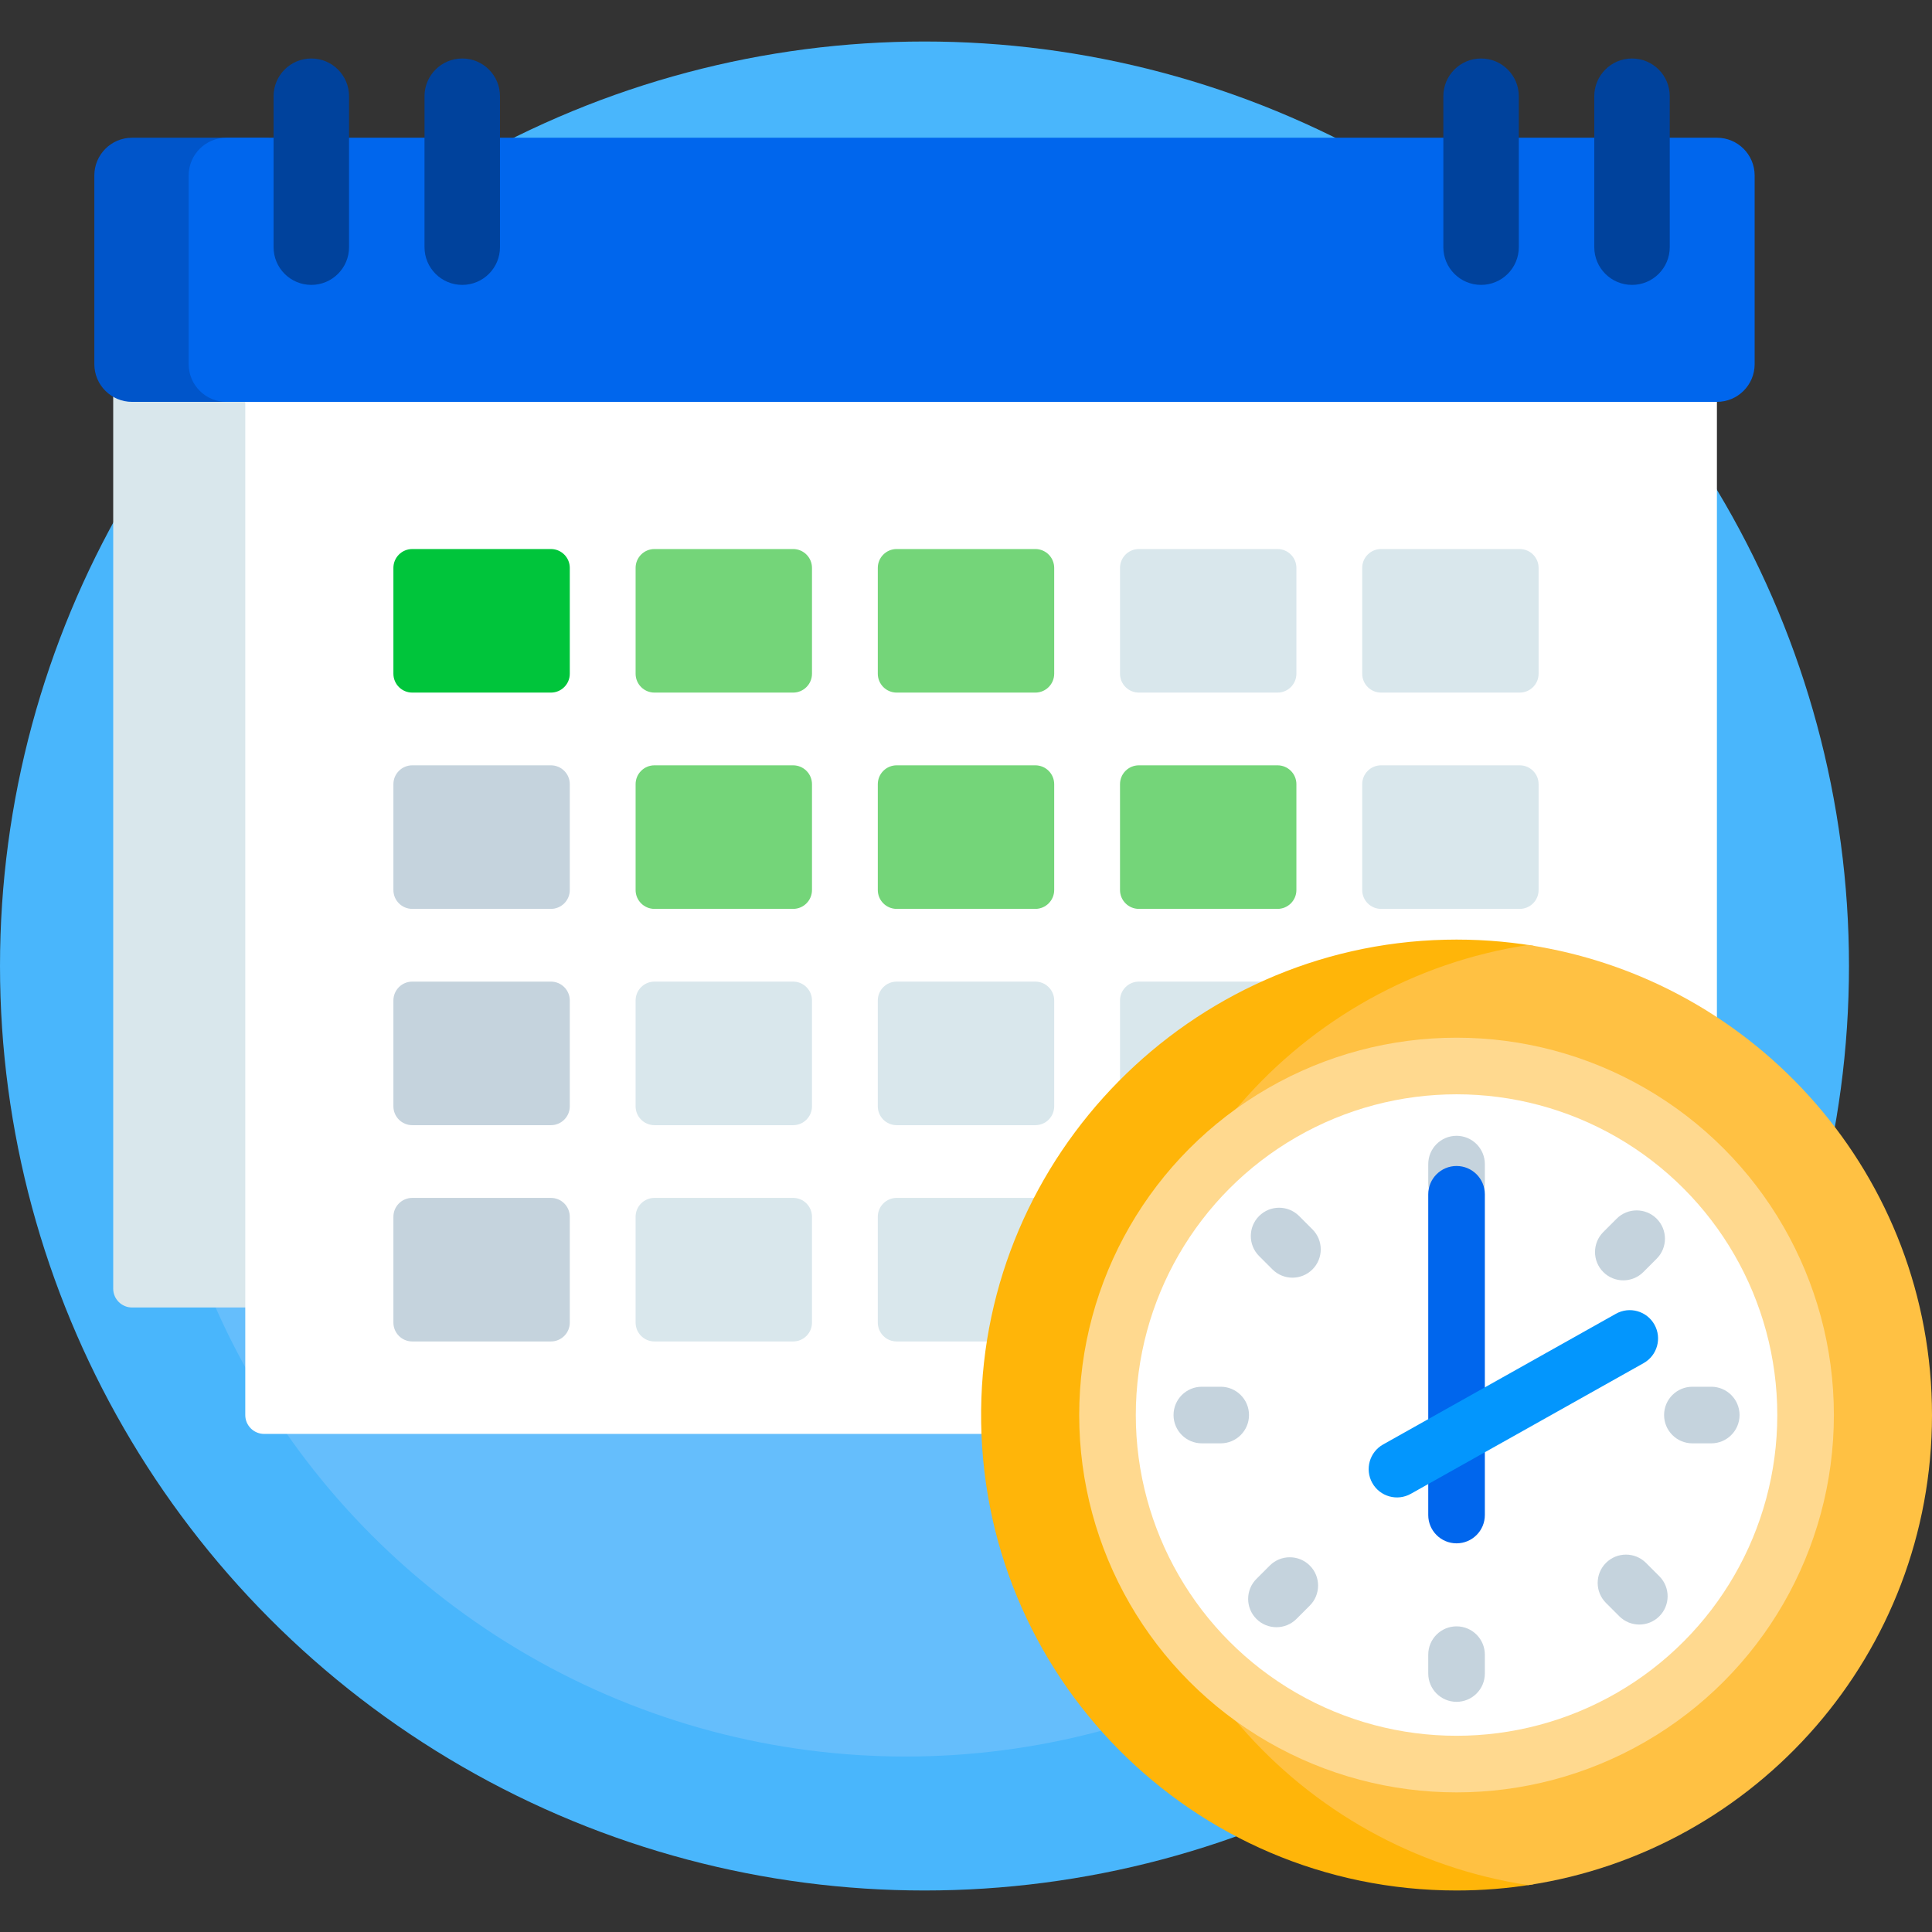 <svg id="Layer_1" enable-background="new 0 0 512 512" viewBox="0 0 512 512" xmlns="http://www.w3.org/2000/svg"><rect x="0" y="0" width="512" height="512" fill="#333333" stroke="none"/><g><circle cx="245" cy="256" fill="#49b6fc" r="245"/><circle cx="240" cy="265.5" fill="#65befc" r="200"/><path d="m415 346.5h-380c-2.761 0-5-2.239-5-5v-251.5c0-2.761 2.239-5 5-5h380c2.761 0 5 2.239 5 5v251.5c0 2.761-2.239 5-5 5z" fill="#d9e7ec"/><path d="m450 380h-380c-2.761 0-5-2.239-5-5v-320c0-2.761 2.239-5 5-5h380c2.761 0 5 2.239 5 5v320c0 2.761-2.239 5-5 5z" fill="#fff"/><path d="m146 183.545h-36.745c-2.761 0-5-2.239-5-5v-28.045c0-2.761 2.239-5 5-5h36.745c2.761 0 5 2.239 5 5v28.045c0 2.761-2.239 5-5 5z" fill="#00c53b"/><path d="m210.186 183.545h-36.745c-2.761 0-5-2.239-5-5v-28.045c0-2.761 2.239-5 5-5h36.745c2.761 0 5 2.239 5 5v28.045c0 2.761-2.238 5-5 5z" fill="#74d579"/><path d="m274.372 183.545h-36.745c-2.761 0-5-2.239-5-5v-28.045c0-2.761 2.239-5 5-5h36.745c2.761 0 5 2.239 5 5v28.045c0 2.761-2.238 5-5 5z" fill="#74d579"/><path d="m338.559 183.545h-36.745c-2.761 0-5-2.239-5-5v-28.045c0-2.761 2.239-5 5-5h36.745c2.761 0 5 2.239 5 5v28.045c0 2.761-2.239 5-5 5z" fill="#d9e7ec"/><path d="m402.745 183.545h-36.745c-2.761 0-5-2.239-5-5v-28.045c0-2.761 2.239-5 5-5h36.745c2.761 0 5 2.239 5 5v28.045c0 2.761-2.239 5-5 5z" fill="#d9e7ec"/><path d="m146 240.863h-36.745c-2.761 0-5-2.239-5-5v-28.045c0-2.761 2.239-5 5-5h36.745c2.761 0 5 2.239 5 5v28.045c0 2.762-2.239 5-5 5z" fill="#c5d3dd"/><path d="m210.186 240.863h-36.745c-2.761 0-5-2.239-5-5v-28.045c0-2.761 2.239-5 5-5h36.745c2.761 0 5 2.239 5 5v28.045c0 2.762-2.238 5-5 5z" fill="#74d579"/><path d="m274.372 240.863h-36.745c-2.761 0-5-2.239-5-5v-28.045c0-2.761 2.239-5 5-5h36.745c2.761 0 5 2.239 5 5v28.045c0 2.762-2.238 5-5 5z" fill="#74d579"/><path d="m338.559 240.863h-36.745c-2.761 0-5-2.239-5-5v-28.045c0-2.761 2.239-5 5-5h36.745c2.761 0 5 2.239 5 5v28.045c0 2.762-2.239 5-5 5z" fill="#74d579"/><path d="m402.745 240.863h-36.745c-2.761 0-5-2.239-5-5v-28.045c0-2.761 2.239-5 5-5h36.745c2.761 0 5 2.239 5 5v28.045c0 2.762-2.239 5-5 5z" fill="#d9e7ec"/><path d="m146 298.182h-36.745c-2.761 0-5-2.239-5-5v-28.045c0-2.761 2.239-5 5-5h36.745c2.761 0 5 2.239 5 5v28.045c0 2.761-2.239 5-5 5z" fill="#c5d3dd"/><path d="m210.186 298.182h-36.745c-2.761 0-5-2.239-5-5v-28.045c0-2.761 2.239-5 5-5h36.745c2.761 0 5 2.239 5 5v28.045c0 2.761-2.238 5-5 5z" fill="#d9e7ec"/><path d="m274.372 298.182h-36.745c-2.761 0-5-2.239-5-5v-28.045c0-2.761 2.239-5 5-5h36.745c2.761 0 5 2.239 5 5v28.045c0 2.761-2.238 5-5 5z" fill="#d9e7ec"/><path d="m338.559 298.182h-36.745c-2.761 0-5-2.239-5-5v-28.045c0-2.761 2.239-5 5-5h36.745c2.761 0 5 2.239 5 5v28.045c0 2.761-2.239 5-5 5z" fill="#d9e7ec"/><path d="m146 355.5h-36.745c-2.761 0-5-2.239-5-5v-28.045c0-2.761 2.239-5 5-5h36.745c2.761 0 5 2.239 5 5v28.045c0 2.761-2.239 5-5 5z" fill="#c5d3dd"/><path d="m210.186 355.5h-36.745c-2.761 0-5-2.239-5-5v-28.045c0-2.761 2.239-5 5-5h36.745c2.761 0 5 2.239 5 5v28.045c0 2.761-2.238 5-5 5z" fill="#d9e7ec"/><path d="m274.372 355.5h-36.745c-2.761 0-5-2.239-5-5v-28.045c0-2.761 2.239-5 5-5h36.745c2.761 0 5 2.239 5 5v28.045c0 2.761-2.238 5-5 5z" fill="#d9e7ec"/><path d="m70 106.5h-35c-5.523 0-10-4.477-10-10v-50c0-5.523 4.477-10 10-10h35c5.523 0 10 4.477 10 10v50c0 5.523-4.477 10-10 10z" fill="#0055ca"/><path d="m455 106.5h-395c-5.523 0-10-4.477-10-10v-50c0-5.523 4.477-10 10-10h395c5.523 0 10 4.477 10 10v50c0 5.523-4.477 10-10 10z" fill="#0066ed"/><path d="m82.5 75.5c-5.523 0-10-4.477-10-10v-40c0-5.523 4.477-10 10-10 5.523 0 10 4.477 10 10v40c0 5.523-4.477 10-10 10z" fill="#00429c"/><path d="m122.5 75.5c-5.523 0-10-4.477-10-10v-40c0-5.523 4.477-10 10-10 5.523 0 10 4.477 10 10v40c0 5.523-4.477 10-10 10z" fill="#00429c"/><path d="m392.5 75.5c-5.523 0-10-4.477-10-10v-40c0-5.523 4.477-10 10-10 5.523 0 10 4.477 10 10v40c0 5.523-4.477 10-10 10z" fill="#00429c"/><path d="m432.5 75.5c-5.523 0-10-4.477-10-10v-40c0-5.523 4.477-10 10-10 5.523 0 10 4.477 10 10v40c0 5.523-4.477 10-10 10z" fill="#00429c"/><path d="m310 375c0-59.389 41.09-109.177 96.39-122.497 1.011-.244.969-1.7-.057-1.867-7.569-1.229-15.364-1.787-23.323-1.601-67.603 1.575-122.316 57.038-123.003 124.656-.713 70.188 55.969 127.309 125.993 127.309 6.838 0 13.548-.547 20.09-1.597 1.08-.173 1.124-1.706.061-1.964-55.179-13.405-96.151-63.135-96.151-122.439z" fill="#ffb509"/><path d="m405 250.425c-60.573 9.162-107 61.446-107 124.575s46.427 115.413 107 124.575c60.573-9.162 107-61.445 107-124.575s-46.427-115.413-107-124.575z" fill="#ffc143"/><circle cx="386" cy="375" fill="#ffd98f" r="100"/><circle cx="386" cy="375" fill="#fff" r="85"/><g fill="#c5d3dd"><path d="m386 451c-4.142 0-7.5-3.358-7.5-7.5v-5c0-4.142 3.358-7.5 7.5-7.5 4.142 0 7.5 3.358 7.5 7.5v5c0 4.142-3.358 7.5-7.5 7.5z"/><path d="m386 321c-4.142 0-7.5-3.358-7.5-7.5v-5c0-4.142 3.358-7.5 7.5-7.5 4.142 0 7.5 3.358 7.5 7.5v5c0 4.142-3.358 7.5-7.5 7.5z"/><path d="m461 375c0 4.142-3.358 7.5-7.5 7.5h-5c-4.142 0-7.5-3.358-7.5-7.5 0-4.142 3.358-7.5 7.5-7.5h5c4.142 0 7.5 3.358 7.5 7.5z"/><path d="m331 375c0 4.142-3.358 7.5-7.5 7.5h-5c-4.142 0-7.5-3.358-7.5-7.5 0-4.142 3.358-7.5 7.5-7.5h5c4.142 0 7.5 3.358 7.5 7.5z"/><path d="m332.967 429.033c-2.929-2.929-2.929-7.678 0-10.607l3.536-3.536c2.929-2.929 7.678-2.929 10.607 0 2.929 2.929 2.929 7.678 0 10.607l-3.536 3.536c-2.929 2.929-7.678 2.929-10.607 0z"/><path d="m424.891 337.109c-2.929-2.929-2.929-7.678 0-10.607l3.536-3.536c2.929-2.929 7.678-2.929 10.607 0 2.929 2.929 2.929 7.678 0 10.607l-3.536 3.536c-2.929 2.929-7.678 2.929-10.607 0z"/><path d="m439.74 428.326c-2.929 2.929-7.678 2.929-10.607 0l-3.536-3.536c-2.929-2.929-2.929-7.678 0-10.607 2.929-2.929 7.678-2.929 10.607 0l3.536 3.536c2.929 2.929 2.929 7.678 0 10.607z"/><path d="m347.816 336.402c-2.929 2.929-7.678 2.929-10.607 0l-3.536-3.536c-2.929-2.929-2.929-7.678 0-10.607 2.929-2.929 7.678-2.929 10.607 0l3.536 3.536c2.929 2.929 2.929 7.678 0 10.607z"/></g><path d="m386 409c-4.142 0-7.5-3.358-7.5-7.5v-85c0-4.142 3.358-7.5 7.5-7.5 4.142 0 7.5 3.358 7.5 7.5v85c0 4.142-3.358 7.5-7.5 7.5z" fill="#0066ed"/><path d="m363.673 393.008c-2.028-3.612-.744-8.184 2.868-10.211l61.691-34.633c3.612-2.028 8.184-.744 10.211 2.868 2.028 3.612.743 8.184-2.868 10.211l-61.691 34.633c-3.611 2.028-8.183.744-10.211-2.868z" fill="#0396fd"/></g><g/><g/><g/><g/><g/><g/><g/><g/><g/><g/><g/><g/><g/><g/><g/></svg>
